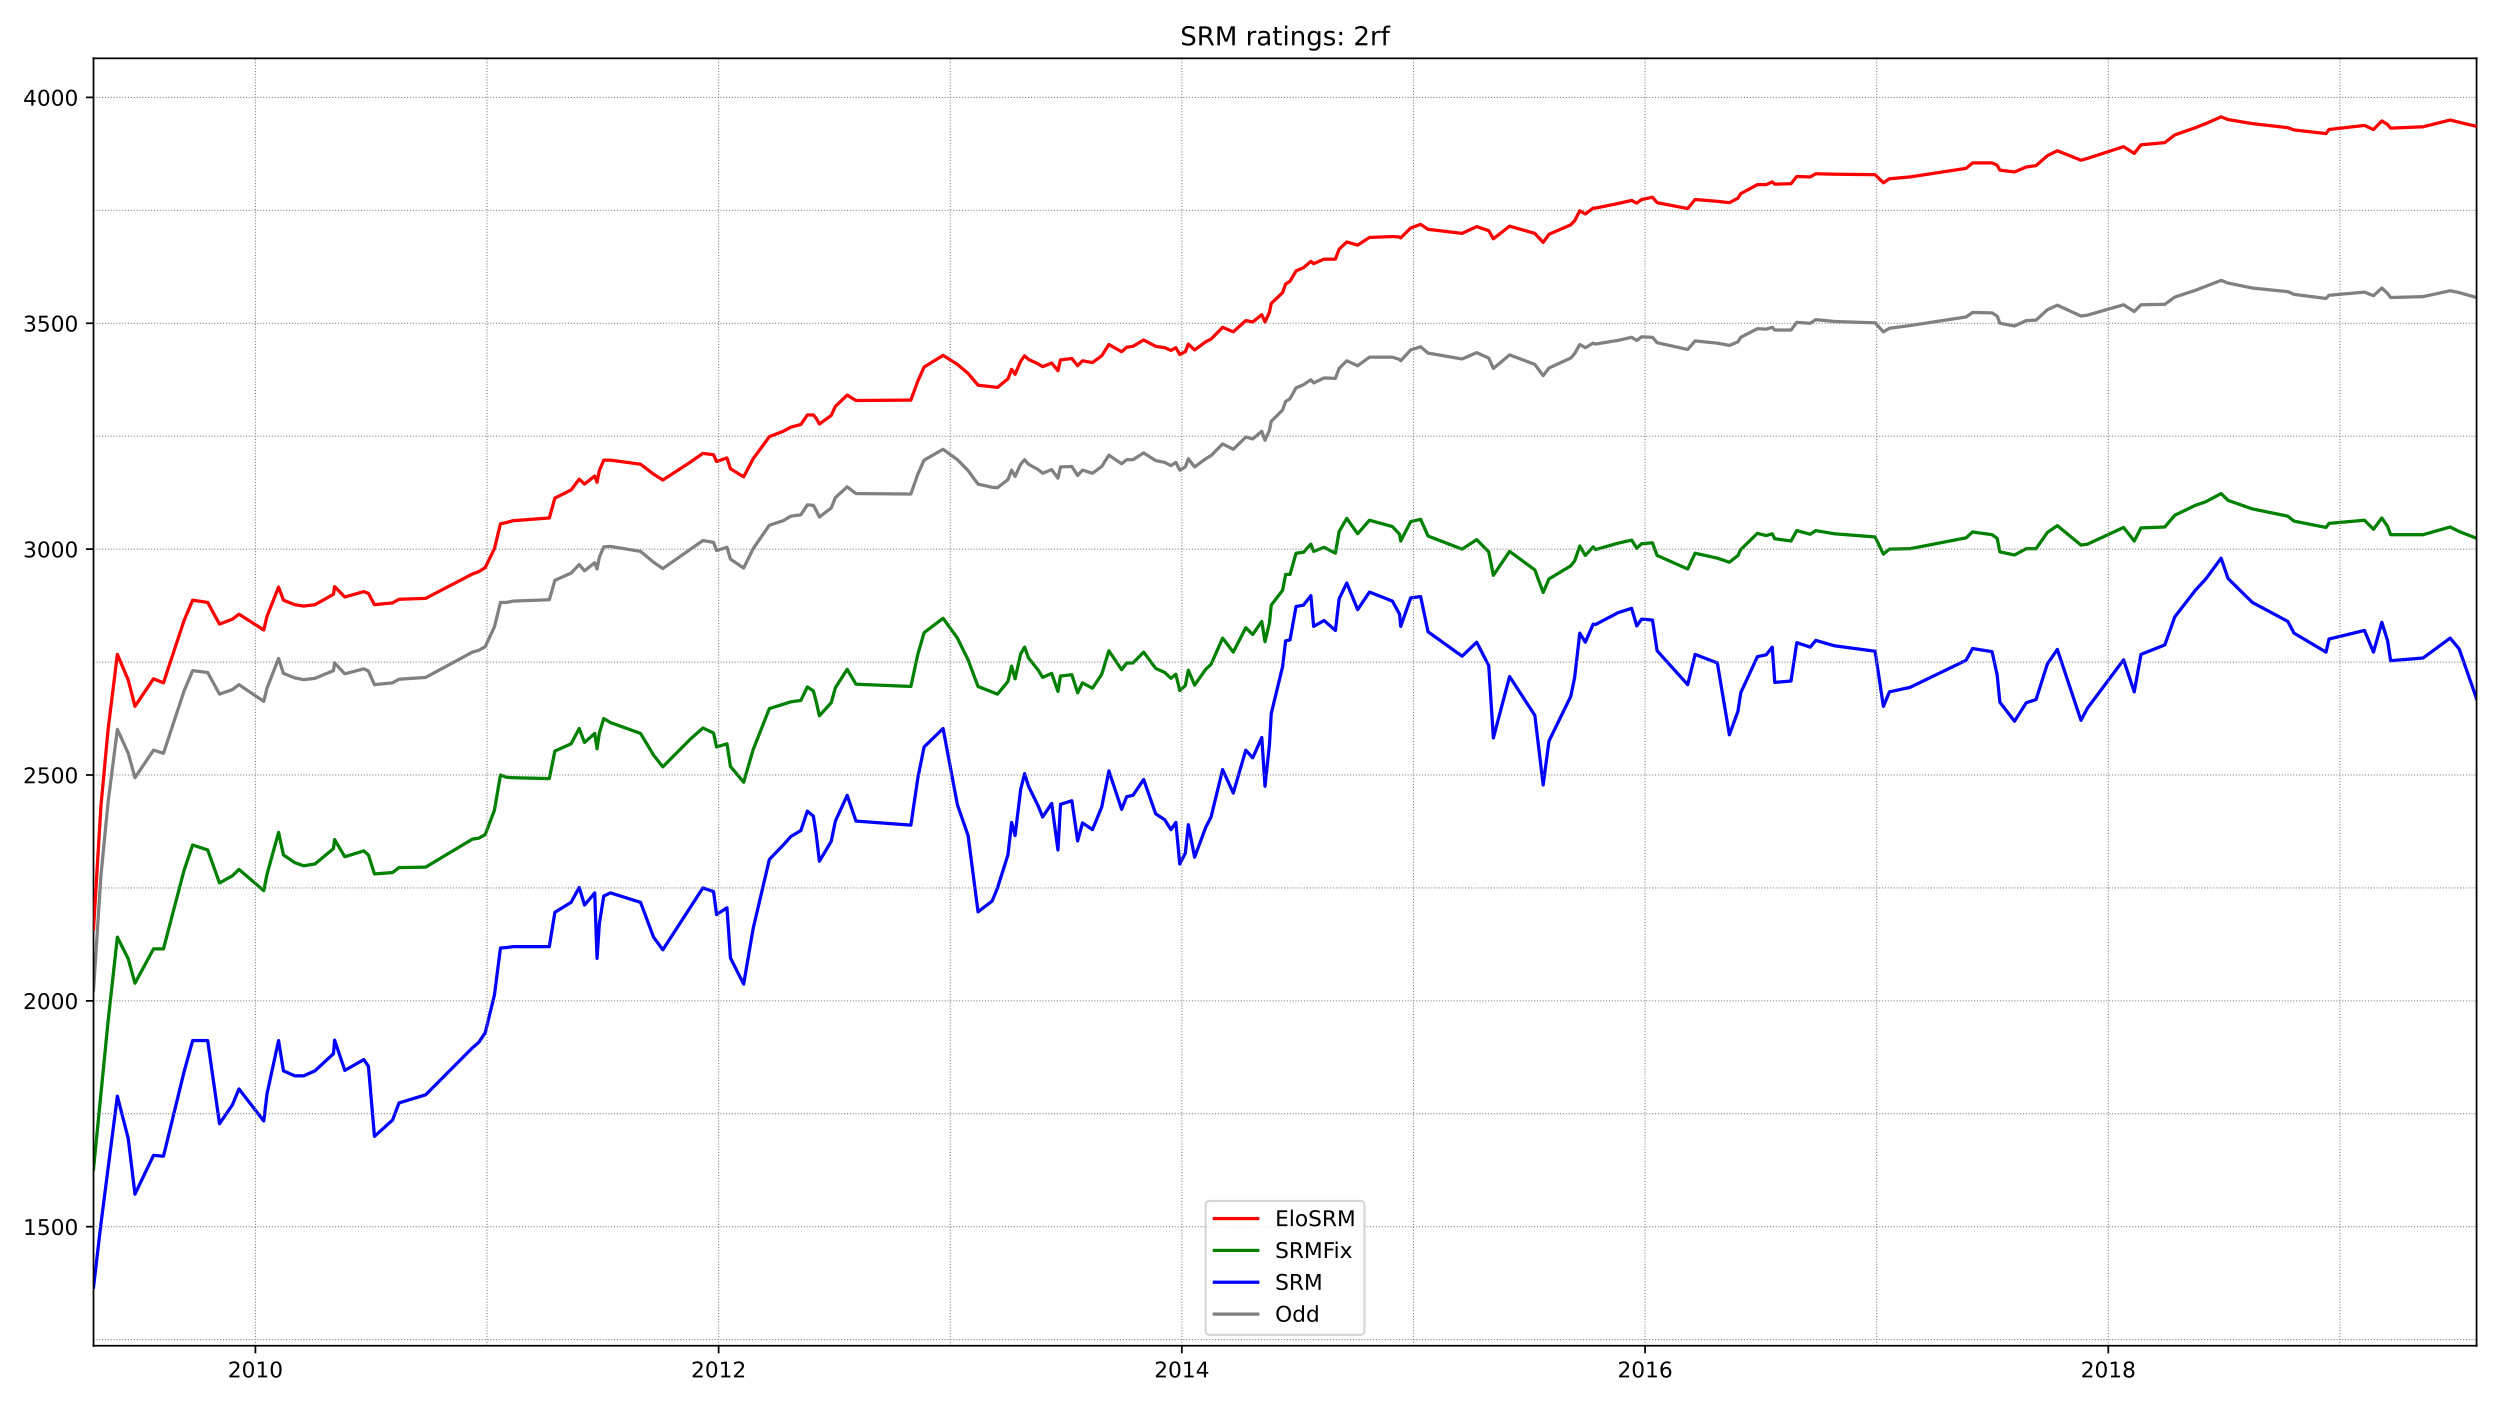 <?xml version="1.0" encoding="utf-8" standalone="no"?>
<!DOCTYPE svg PUBLIC "-//W3C//DTD SVG 1.1//EN"
  "http://www.w3.org/Graphics/SVG/1.1/DTD/svg11.dtd">
<!-- Created with matplotlib (https://matplotlib.org/) -->
<svg height="648pt" version="1.1" viewBox="0 0 1152 648" width="1152pt" xmlns="http://www.w3.org/2000/svg" xmlns:xlink="http://www.w3.org/1999/xlink">
 <defs>
  <style type="text/css">*{stroke-linecap:butt;stroke-linejoin:round;}</style>
 </defs>
 <g id="figure_1">
  <g id="patch_1">
   <path d="M 0 648 
L 1152 648 
L 1152 0 
L 0 0 
z
" style="fill:#ffffff;"/>
  </g>
  <g id="axes_1">
   <g id="patch_2">
    <path d="M 43.09 620.12 
L 1141.2 620.12 
L 1141.2 26.88 
L 43.09 26.88 
z
" style="fill:#ffffff;"/>
   </g>
   <g id="line2d_1">
    <path clip-path="url(#p61a6f3dddd)" d="M 43.09 456.194 
L 46.505 403.533 
L 49.814 369.605 
L 54.083 336.093 
L 59.099 347.125 
L 62.194 358.365 
L 70.732 345.668 
L 75.321 347.125 
L 84.82 318.4 
L 88.769 309.034 
L 95.706 309.866 
L 101.149 319.857 
L 107.126 317.776 
L 110.114 315.486 
L 121.534 323.188 
L 123.028 317.152 
L 128.365 303.414 
L 130.606 310.283 
L 135.835 312.364 
L 139.891 313.197 
L 145.121 312.572 
L 153.659 309.034 
L 154.192 305.495 
L 158.888 310.491 
L 167.64 308.201 
L 169.774 309.242 
L 172.549 315.486 
L 180.874 314.654 
L 183.862 312.989 
L 196.136 312.156 
L 217.695 300.5 
L 220.576 299.667 
L 223.565 298.002 
L 227.834 288.844 
L 230.609 277.604 
L 233.384 277.604 
L 236.479 276.979 
L 253.128 276.355 
L 255.689 267.404 
L 263.16 264.074 
L 266.896 260.119 
L 269.35 263.033 
L 274.046 259.287 
L 275.114 262.201 
L 276.181 256.789 
L 278.209 252.001 
L 281.304 251.793 
L 295.178 254.083 
L 301.155 259.078 
L 305.424 261.993 
L 323.888 249.087 
L 328.797 249.92 
L 330.185 253.667 
L 334.987 252.21 
L 336.588 257.621 
L 342.672 261.784 
L 347.047 252.834 
L 354.518 242.01 
L 360.922 239.929 
L 364.444 237.847 
L 369.033 237.223 
L 372.021 232.644 
L 374.796 232.852 
L 376.077 235.142 
L 377.571 238.264 
L 383.014 234.101 
L 384.935 229.313 
L 390.378 224.318 
L 394.434 227.44 
L 419.728 227.648 
L 422.93 218.49 
L 425.812 212.037 
L 434.563 207.042 
L 441.18 211.829 
L 446.09 216.825 
L 450.679 223.069 
L 457.189 224.526 
L 459.644 224.734 
L 464.447 220.988 
L 466.154 216.616 
L 467.755 219.531 
L 470.317 213.911 
L 472.131 211.829 
L 473.945 213.911 
L 478.428 216.408 
L 480.456 218.074 
L 484.618 216.408 
L 487.5 220.363 
L 488.674 215.159 
L 493.903 214.951 
L 496.571 219.114 
L 498.813 216.616 
L 503.402 218.074 
L 507.671 214.951 
L 510.979 209.748 
L 516.849 213.702 
L 519.197 211.829 
L 522.079 211.829 
L 526.988 208.707 
L 532.538 212.245 
L 536.701 213.078 
L 539.582 214.535 
L 541.823 213.078 
L 543.638 216.616 
L 546.199 215.159 
L 547.587 211.413 
L 550.468 215.159 
L 555.591 211.413 
L 558.046 209.956 
L 563.382 204.544 
L 568.292 207.042 
L 574.055 201.422 
L 577.257 202.254 
L 581.419 198.716 
L 582.913 202.879 
L 584.941 198.3 
L 585.795 194.137 
L 591.024 188.933 
L 592.412 184.978 
L 594.44 183.729 
L 597.215 178.734 
L 600.63 177.277 
L 604.045 174.987 
L 605.326 176.444 
L 610.128 174.154 
L 615.358 174.363 
L 617.066 169.783 
L 620.588 166.245 
L 625.604 168.534 
L 631.047 164.58 
L 641.613 164.58 
L 644.921 165.62 
L 645.455 166.245 
L 650.044 161.249 
L 654.633 159.792 
L 658.049 162.706 
L 673.737 165.412 
L 680.461 162.498 
L 686.011 164.996 
L 688.146 169.783 
L 695.616 163.539 
L 707.25 167.91 
L 711.092 173.114 
L 713.76 169.575 
L 723.792 164.996 
L 725.607 162.915 
L 727.955 158.752 
L 730.516 160.209 
L 734.145 158.127 
L 735.212 158.543 
L 745.458 156.878 
L 751.861 155.421 
L 754.209 156.878 
L 756.451 155.213 
L 761.467 155.421 
L 763.601 157.919 
L 777.689 161.041 
L 781.104 157.086 
L 791.35 158.127 
L 796.9 159.168 
L 800.849 157.503 
L 802.13 155.421 
L 809.814 151.466 
L 813.87 151.675 
L 816.644 150.842 
L 817.818 152.091 
L 825.289 152.091 
L 827.957 148.552 
L 834.148 148.969 
L 836.709 147.303 
L 845.354 148.136 
L 864.031 148.761 
L 867.873 152.923 
L 870.648 151.258 
L 880.147 150.009 
L 905.975 146.055 
L 908.963 143.973 
L 917.928 144.181 
L 920.276 145.638 
L 921.557 148.969 
L 928.28 150.218 
L 933.723 147.72 
L 938.206 147.512 
L 943.436 142.724 
L 948.025 140.643 
L 958.911 145.638 
L 961.899 145.222 
L 978.549 140.435 
L 983.458 143.557 
L 986.553 140.435 
L 997.546 140.226 
L 1002.135 136.896 
L 1011.634 133.774 
L 1023.481 129.195 
L 1026.682 130.444 
L 1037.889 132.733 
L 1054.218 134.398 
L 1057.099 135.647 
L 1071.828 137.521 
L 1073.215 136.064 
L 1089.544 134.607 
L 1093.707 136.272 
L 1097.549 132.733 
L 1100.217 135.231 
L 1101.604 137.104 
L 1116.546 136.688 
L 1129.033 133.982 
L 1133.196 134.815 
L 1141.2 137.104 
L 1141.2 137.104 
" style="fill:none;stroke:#808080;stroke-linecap:square;stroke-width:1.5;"/>
   </g>
   <g id="line2d_2">
    <path clip-path="url(#p61a6f3dddd)" d="M 43.09 593.155 
L 46.505 564.014 
L 54.083 505.108 
L 59.099 524.674 
L 62.194 550.276 
L 70.732 532.376 
L 75.321 532.792 
L 84.82 493.868 
L 88.769 479.506 
L 95.706 479.506 
L 101.149 517.805 
L 107.126 509.063 
L 110.114 501.778 
L 121.534 516.556 
L 123.028 504.068 
L 128.365 479.506 
L 130.606 493.452 
L 135.835 495.742 
L 139.891 495.742 
L 145.121 493.452 
L 153.659 485.543 
L 154.192 479.298 
L 158.888 493.244 
L 167.64 488.248 
L 169.774 491.371 
L 172.549 523.633 
L 180.874 516.14 
L 183.862 508.231 
L 196.136 504.484 
L 217.695 482.837 
L 220.576 480.339 
L 223.565 475.968 
L 227.834 458.483 
L 230.609 436.836 
L 233.384 436.628 
L 236.479 436.212 
L 253.128 436.212 
L 255.689 420.392 
L 263.16 415.813 
L 266.896 408.944 
L 269.35 417.062 
L 274.046 411.442 
L 275.114 441.623 
L 276.181 425.596 
L 278.209 412.899 
L 281.304 411.442 
L 295.178 415.813 
L 301.155 431.841 
L 305.424 437.669 
L 323.888 409.153 
L 328.797 410.818 
L 330.185 421.433 
L 334.987 418.311 
L 336.588 441.415 
L 342.672 453.488 
L 347.047 427.886 
L 354.518 396.039 
L 360.922 389.379 
L 364.444 385.424 
L 369.033 382.718 
L 372.021 373.768 
L 374.796 376.057 
L 376.077 384.175 
L 377.571 396.872 
L 383.014 387.713 
L 384.935 378.347 
L 390.378 366.482 
L 394.434 378.347 
L 419.728 380.22 
L 422.93 358.573 
L 425.812 344.211 
L 434.563 335.677 
L 441.18 370.853 
L 446.09 385.007 
L 450.679 420.184 
L 457.189 415.189 
L 459.644 409.153 
L 464.447 393.958 
L 466.154 378.971 
L 467.755 385.007 
L 470.317 363.776 
L 472.131 356.491 
L 473.945 362.319 
L 478.428 371.478 
L 480.456 376.473 
L 484.618 370.229 
L 487.5 391.668 
L 488.674 370.645 
L 493.903 368.98 
L 496.571 387.505 
L 498.813 379.179 
L 503.402 382.302 
L 507.671 371.894 
L 510.979 355.242 
L 516.849 372.935 
L 519.197 367.107 
L 522.079 366.482 
L 526.988 359.197 
L 532.538 375.016 
L 536.701 377.722 
L 539.582 382.302 
L 541.823 378.971 
L 543.638 398.121 
L 546.199 393.125 
L 547.587 380.012 
L 550.468 394.999 
L 555.591 381.261 
L 558.046 376.473 
L 563.382 354.618 
L 568.292 365.442 
L 574.055 345.668 
L 577.257 349.206 
L 581.419 339.84 
L 582.913 362.319 
L 584.941 343.378 
L 585.795 328.808 
L 591.024 307.16 
L 592.412 295.296 
L 594.44 294.88 
L 597.215 279.477 
L 600.63 278.852 
L 604.045 274.481 
L 605.326 288.635 
L 610.128 285.929 
L 615.358 290.509 
L 617.066 275.938 
L 620.588 268.653 
L 625.604 280.934 
L 631.047 272.816 
L 641.613 276.979 
L 644.921 283.015 
L 645.455 288.635 
L 650.044 275.522 
L 654.633 274.898 
L 658.049 291.133 
L 673.737 302.373 
L 680.461 295.921 
L 686.011 306.744 
L 688.146 340.048 
L 695.616 311.74 
L 707.25 329.64 
L 711.092 361.695 
L 713.76 341.505 
L 723.792 320.898 
L 725.607 312.156 
L 727.955 291.758 
L 730.516 295.921 
L 734.145 287.595 
L 735.212 287.803 
L 745.458 282.391 
L 751.861 280.309 
L 754.209 288.427 
L 756.451 285.305 
L 761.467 285.721 
L 763.601 299.875 
L 777.689 315.486 
L 781.104 301.54 
L 791.35 305.495 
L 796.9 338.591 
L 800.849 327.767 
L 802.13 319.233 
L 809.814 302.581 
L 813.87 301.749 
L 816.644 298.21 
L 817.818 314.446 
L 825.289 313.821 
L 827.957 296.129 
L 834.148 298.21 
L 836.709 295.088 
L 845.354 297.586 
L 864.031 300.083 
L 867.873 325.477 
L 870.648 318.817 
L 880.147 316.735 
L 905.975 304.246 
L 908.963 298.835 
L 917.928 300.292 
L 920.276 310.907 
L 921.557 323.604 
L 928.28 332.346 
L 933.723 323.812 
L 938.206 322.355 
L 943.436 305.912 
L 948.025 299.251 
L 958.911 331.93 
L 961.899 326.31 
L 978.549 304.038 
L 983.458 318.817 
L 986.553 301.54 
L 997.546 297.169 
L 1002.135 284.264 
L 1011.634 271.984 
L 1016.437 266.78 
L 1023.481 257.205 
L 1026.682 266.572 
L 1037.889 277.604 
L 1054.218 286.346 
L 1057.099 291.758 
L 1071.828 300.5 
L 1073.215 294.463 
L 1089.544 290.509 
L 1093.707 300.5 
L 1097.549 286.762 
L 1100.217 295.296 
L 1101.604 304.455 
L 1116.546 303.206 
L 1129.033 294.047 
L 1133.196 299.043 
L 1141.2 321.939 
L 1141.2 321.939 
" style="fill:none;stroke:#0000ff;stroke-linecap:square;stroke-width:1.5;"/>
   </g>
   <g id="matplotlib.axis_1">
    <g id="xtick_1">
     <g id="line2d_3">
      <defs>
       <path d="M 0 0 
L 0 3.5 
" id="m9b4e47c77c" style="stroke:#000000;stroke-width:0.8;"/>
      </defs>
      <g>
       <use style="stroke:#000000;stroke-width:0.8;" x="117.692" xlink:href="#m9b4e47c77c" y="620.12"/>
      </g>
     </g>
     <g id="text_1">
      <!-- 2010 -->
      <g transform="translate(104.967 634.718)scale(0.1 -0.1)">
       <defs>
        <path d="M 19.188 8.297 
L 53.609 8.297 
L 53.609 0 
L 7.328 0 
L 7.328 8.297 
Q 12.938 14.109 22.625 23.891 
Q 32.328 33.688 34.812 36.531 
Q 39.547 41.844 41.422 45.531 
Q 43.312 49.219 43.312 52.781 
Q 43.312 58.594 39.234 62.25 
Q 35.156 65.922 28.609 65.922 
Q 23.969 65.922 18.812 64.312 
Q 13.672 62.703 7.812 59.422 
L 7.812 69.391 
Q 13.766 71.781 18.938 73 
Q 24.125 74.219 28.422 74.219 
Q 39.75 74.219 46.484 68.547 
Q 53.219 62.891 53.219 53.422 
Q 53.219 48.922 51.531 44.891 
Q 49.859 40.875 45.406 35.406 
Q 44.188 33.984 37.641 27.219 
Q 31.109 20.453 19.188 8.297 
z
" id="DejaVuSans-50"/>
        <path d="M 31.781 66.406 
Q 24.172 66.406 20.328 58.906 
Q 16.5 51.422 16.5 36.375 
Q 16.5 21.391 20.328 13.891 
Q 24.172 6.391 31.781 6.391 
Q 39.453 6.391 43.281 13.891 
Q 47.125 21.391 47.125 36.375 
Q 47.125 51.422 43.281 58.906 
Q 39.453 66.406 31.781 66.406 
z
M 31.781 74.219 
Q 44.047 74.219 50.516 64.516 
Q 56.984 54.828 56.984 36.375 
Q 56.984 17.969 50.516 8.266 
Q 44.047 -1.422 31.781 -1.422 
Q 19.531 -1.422 13.062 8.266 
Q 6.594 17.969 6.594 36.375 
Q 6.594 54.828 13.062 64.516 
Q 19.531 74.219 31.781 74.219 
z
" id="DejaVuSans-48"/>
        <path d="M 12.406 8.297 
L 28.516 8.297 
L 28.516 63.922 
L 10.984 60.406 
L 10.984 69.391 
L 28.422 72.906 
L 38.281 72.906 
L 38.281 8.297 
L 54.391 8.297 
L 54.391 0 
L 12.406 0 
z
" id="DejaVuSans-49"/>
       </defs>
       <use xlink:href="#DejaVuSans-50"/>
       <use x="63.623" xlink:href="#DejaVuSans-48"/>
       <use x="127.246" xlink:href="#DejaVuSans-49"/>
       <use x="190.869" xlink:href="#DejaVuSans-48"/>
      </g>
     </g>
    </g>
    <g id="xtick_2">
     <g id="line2d_4">
      <g>
       <use style="stroke:#000000;stroke-width:0.8;" x="331.145" xlink:href="#m9b4e47c77c" y="620.12"/>
      </g>
     </g>
     <g id="text_2">
      <!-- 2012 -->
      <g transform="translate(318.42 634.718)scale(0.1 -0.1)">
       <use xlink:href="#DejaVuSans-50"/>
       <use x="63.623" xlink:href="#DejaVuSans-48"/>
       <use x="127.246" xlink:href="#DejaVuSans-49"/>
       <use x="190.869" xlink:href="#DejaVuSans-50"/>
      </g>
     </g>
    </g>
    <g id="xtick_3">
     <g id="line2d_5">
      <g>
       <use style="stroke:#000000;stroke-width:0.8;" x="544.598" xlink:href="#m9b4e47c77c" y="620.12"/>
      </g>
     </g>
     <g id="text_3">
      <!-- 2014 -->
      <g transform="translate(531.873 634.718)scale(0.1 -0.1)">
       <defs>
        <path d="M 37.797 64.312 
L 12.891 25.391 
L 37.797 25.391 
z
M 35.203 72.906 
L 47.609 72.906 
L 47.609 25.391 
L 58.016 25.391 
L 58.016 17.188 
L 47.609 17.188 
L 47.609 0 
L 37.797 0 
L 37.797 17.188 
L 4.891 17.188 
L 4.891 26.703 
z
" id="DejaVuSans-52"/>
       </defs>
       <use xlink:href="#DejaVuSans-50"/>
       <use x="63.623" xlink:href="#DejaVuSans-48"/>
       <use x="127.246" xlink:href="#DejaVuSans-49"/>
       <use x="190.869" xlink:href="#DejaVuSans-52"/>
      </g>
     </g>
    </g>
    <g id="xtick_4">
     <g id="line2d_6">
      <g>
       <use style="stroke:#000000;stroke-width:0.8;" x="758.052" xlink:href="#m9b4e47c77c" y="620.12"/>
      </g>
     </g>
     <g id="text_4">
      <!-- 2016 -->
      <g transform="translate(745.327 634.718)scale(0.1 -0.1)">
       <defs>
        <path d="M 33.016 40.375 
Q 26.375 40.375 22.484 35.828 
Q 18.609 31.297 18.609 23.391 
Q 18.609 15.531 22.484 10.953 
Q 26.375 6.391 33.016 6.391 
Q 39.656 6.391 43.531 10.953 
Q 47.406 15.531 47.406 23.391 
Q 47.406 31.297 43.531 35.828 
Q 39.656 40.375 33.016 40.375 
z
M 52.594 71.297 
L 52.594 62.312 
Q 48.875 64.062 45.094 64.984 
Q 41.312 65.922 37.594 65.922 
Q 27.828 65.922 22.672 59.328 
Q 17.531 52.734 16.797 39.406 
Q 19.672 43.656 24.016 45.922 
Q 28.375 48.188 33.594 48.188 
Q 44.578 48.188 50.953 41.516 
Q 57.328 34.859 57.328 23.391 
Q 57.328 12.156 50.688 5.359 
Q 44.047 -1.422 33.016 -1.422 
Q 20.359 -1.422 13.672 8.266 
Q 6.984 17.969 6.984 36.375 
Q 6.984 53.656 15.188 63.938 
Q 23.391 74.219 37.203 74.219 
Q 40.922 74.219 44.703 73.484 
Q 48.484 72.75 52.594 71.297 
z
" id="DejaVuSans-54"/>
       </defs>
       <use xlink:href="#DejaVuSans-50"/>
       <use x="63.623" xlink:href="#DejaVuSans-48"/>
       <use x="127.246" xlink:href="#DejaVuSans-49"/>
       <use x="190.869" xlink:href="#DejaVuSans-54"/>
      </g>
     </g>
    </g>
    <g id="xtick_5">
     <g id="line2d_7">
      <g>
       <use style="stroke:#000000;stroke-width:0.8;" x="971.505" xlink:href="#m9b4e47c77c" y="620.12"/>
      </g>
     </g>
     <g id="text_5">
      <!-- 2018 -->
      <g transform="translate(958.78 634.718)scale(0.1 -0.1)">
       <defs>
        <path d="M 31.781 34.625 
Q 24.75 34.625 20.719 30.859 
Q 16.703 27.094 16.703 20.516 
Q 16.703 13.922 20.719 10.156 
Q 24.75 6.391 31.781 6.391 
Q 38.812 6.391 42.859 10.172 
Q 46.922 13.969 46.922 20.516 
Q 46.922 27.094 42.891 30.859 
Q 38.875 34.625 31.781 34.625 
z
M 21.922 38.812 
Q 15.578 40.375 12.031 44.719 
Q 8.5 49.078 8.5 55.328 
Q 8.5 64.062 14.719 69.141 
Q 20.953 74.219 31.781 74.219 
Q 42.672 74.219 48.875 69.141 
Q 55.078 64.062 55.078 55.328 
Q 55.078 49.078 51.531 44.719 
Q 48 40.375 41.703 38.812 
Q 48.828 37.156 52.797 32.312 
Q 56.781 27.484 56.781 20.516 
Q 56.781 9.906 50.312 4.234 
Q 43.844 -1.422 31.781 -1.422 
Q 19.734 -1.422 13.25 4.234 
Q 6.781 9.906 6.781 20.516 
Q 6.781 27.484 10.781 32.312 
Q 14.797 37.156 21.922 38.812 
z
M 18.312 54.391 
Q 18.312 48.734 21.844 45.562 
Q 25.391 42.391 31.781 42.391 
Q 38.141 42.391 41.719 45.562 
Q 45.312 48.734 45.312 54.391 
Q 45.312 60.062 41.719 63.234 
Q 38.141 66.406 31.781 66.406 
Q 25.391 66.406 21.844 63.234 
Q 18.312 60.062 18.312 54.391 
z
" id="DejaVuSans-56"/>
       </defs>
       <use xlink:href="#DejaVuSans-50"/>
       <use x="63.623" xlink:href="#DejaVuSans-48"/>
       <use x="127.246" xlink:href="#DejaVuSans-49"/>
       <use x="190.869" xlink:href="#DejaVuSans-56"/>
      </g>
     </g>
    </g>
   </g>
   <g id="matplotlib.axis_2">
    <g id="ytick_1">
     <g id="line2d_8">
      <defs>
       <path d="M 0 0 
L -3.5 0 
" id="m2990806477" style="stroke:#000000;stroke-width:0.8;"/>
      </defs>
      <g>
       <use style="stroke:#000000;stroke-width:0.8;" x="43.09" xlink:href="#m2990806477" y="565.263"/>
      </g>
     </g>
     <g id="text_6">
      <!-- 1500 -->
      <g transform="translate(10.64 569.062)scale(0.1 -0.1)">
       <defs>
        <path d="M 10.797 72.906 
L 49.516 72.906 
L 49.516 64.594 
L 19.828 64.594 
L 19.828 46.734 
Q 21.969 47.469 24.109 47.828 
Q 26.266 48.188 28.422 48.188 
Q 40.625 48.188 47.75 41.5 
Q 54.891 34.812 54.891 23.391 
Q 54.891 11.625 47.562 5.094 
Q 40.234 -1.422 26.906 -1.422 
Q 22.312 -1.422 17.547 -0.641 
Q 12.797 0.141 7.719 1.703 
L 7.719 11.625 
Q 12.109 9.234 16.797 8.062 
Q 21.484 6.891 26.703 6.891 
Q 35.156 6.891 40.078 11.328 
Q 45.016 15.766 45.016 23.391 
Q 45.016 31 40.078 35.438 
Q 35.156 39.891 26.703 39.891 
Q 22.75 39.891 18.812 39.016 
Q 14.891 38.141 10.797 36.281 
z
" id="DejaVuSans-53"/>
       </defs>
       <use xlink:href="#DejaVuSans-49"/>
       <use x="63.623" xlink:href="#DejaVuSans-53"/>
       <use x="127.246" xlink:href="#DejaVuSans-48"/>
       <use x="190.869" xlink:href="#DejaVuSans-48"/>
      </g>
     </g>
    </g>
    <g id="ytick_2">
     <g id="line2d_9">
      <g>
       <use style="stroke:#000000;stroke-width:0.8;" x="43.09" xlink:href="#m2990806477" y="461.189"/>
      </g>
     </g>
     <g id="text_7">
      <!-- 2000 -->
      <g transform="translate(10.64 464.989)scale(0.1 -0.1)">
       <use xlink:href="#DejaVuSans-50"/>
       <use x="63.623" xlink:href="#DejaVuSans-48"/>
       <use x="127.246" xlink:href="#DejaVuSans-48"/>
       <use x="190.869" xlink:href="#DejaVuSans-48"/>
      </g>
     </g>
    </g>
    <g id="ytick_3">
     <g id="line2d_10">
      <g>
       <use style="stroke:#000000;stroke-width:0.8;" x="43.09" xlink:href="#m2990806477" y="357.116"/>
      </g>
     </g>
     <g id="text_8">
      <!-- 2500 -->
      <g transform="translate(10.64 360.915)scale(0.1 -0.1)">
       <use xlink:href="#DejaVuSans-50"/>
       <use x="63.623" xlink:href="#DejaVuSans-53"/>
       <use x="127.246" xlink:href="#DejaVuSans-48"/>
       <use x="190.869" xlink:href="#DejaVuSans-48"/>
      </g>
     </g>
    </g>
    <g id="ytick_4">
     <g id="line2d_11">
      <g>
       <use style="stroke:#000000;stroke-width:0.8;" x="43.09" xlink:href="#m2990806477" y="253.042"/>
      </g>
     </g>
     <g id="text_9">
      <!-- 3000 -->
      <g transform="translate(10.64 256.841)scale(0.1 -0.1)">
       <defs>
        <path d="M 40.578 39.312 
Q 47.656 37.797 51.625 33 
Q 55.609 28.219 55.609 21.188 
Q 55.609 10.406 48.188 4.484 
Q 40.766 -1.422 27.094 -1.422 
Q 22.516 -1.422 17.656 -0.516 
Q 12.797 0.391 7.625 2.203 
L 7.625 11.719 
Q 11.719 9.328 16.594 8.109 
Q 21.484 6.891 26.812 6.891 
Q 36.078 6.891 40.938 10.547 
Q 45.797 14.203 45.797 21.188 
Q 45.797 27.641 41.281 31.266 
Q 36.766 34.906 28.719 34.906 
L 20.219 34.906 
L 20.219 43.016 
L 29.109 43.016 
Q 36.375 43.016 40.234 45.922 
Q 44.094 48.828 44.094 54.297 
Q 44.094 59.906 40.109 62.906 
Q 36.141 65.922 28.719 65.922 
Q 24.656 65.922 20.016 65.031 
Q 15.375 64.156 9.812 62.312 
L 9.812 71.094 
Q 15.438 72.656 20.344 73.438 
Q 25.25 74.219 29.594 74.219 
Q 40.828 74.219 47.359 69.109 
Q 53.906 64.016 53.906 55.328 
Q 53.906 49.266 50.438 45.094 
Q 46.969 40.922 40.578 39.312 
z
" id="DejaVuSans-51"/>
       </defs>
       <use xlink:href="#DejaVuSans-51"/>
       <use x="63.623" xlink:href="#DejaVuSans-48"/>
       <use x="127.246" xlink:href="#DejaVuSans-48"/>
       <use x="190.869" xlink:href="#DejaVuSans-48"/>
      </g>
     </g>
    </g>
    <g id="ytick_5">
     <g id="line2d_12">
      <g>
       <use style="stroke:#000000;stroke-width:0.8;" x="43.09" xlink:href="#m2990806477" y="148.969"/>
      </g>
     </g>
     <g id="text_10">
      <!-- 3500 -->
      <g transform="translate(10.64 152.768)scale(0.1 -0.1)">
       <use xlink:href="#DejaVuSans-51"/>
       <use x="63.623" xlink:href="#DejaVuSans-53"/>
       <use x="127.246" xlink:href="#DejaVuSans-48"/>
       <use x="190.869" xlink:href="#DejaVuSans-48"/>
      </g>
     </g>
    </g>
    <g id="ytick_6">
     <g id="line2d_13">
      <g>
       <use style="stroke:#000000;stroke-width:0.8;" x="43.09" xlink:href="#m2990806477" y="44.895"/>
      </g>
     </g>
     <g id="text_11">
      <!-- 4000 -->
      <g transform="translate(10.64 48.694)scale(0.1 -0.1)">
       <use xlink:href="#DejaVuSans-52"/>
       <use x="63.623" xlink:href="#DejaVuSans-48"/>
       <use x="127.246" xlink:href="#DejaVuSans-48"/>
       <use x="190.869" xlink:href="#DejaVuSans-48"/>
      </g>
     </g>
    </g>
   </g>
   <g id="line2d_14">
    <path clip-path="url(#p61a6f3dddd)" d="M 43.09 538.62 
L 49.814 470.556 
L 54.083 431.841 
L 59.099 441.832 
L 62.194 453.072 
L 70.732 437.252 
L 75.321 437.252 
L 84.82 401.035 
L 88.769 389.379 
L 95.706 391.668 
L 101.149 406.863 
L 107.126 403.533 
L 110.114 400.618 
L 121.534 410.401 
L 123.028 402.908 
L 128.365 383.55 
L 130.606 393.958 
L 135.835 397.496 
L 139.891 398.953 
L 145.121 398.121 
L 153.659 391.044 
L 154.192 386.881 
L 158.888 394.79 
L 167.64 392.084 
L 169.774 393.958 
L 172.549 402.7 
L 180.874 402.076 
L 183.862 399.786 
L 196.136 399.578 
L 217.695 386.673 
L 220.576 386.256 
L 223.565 384.591 
L 227.834 373.351 
L 230.609 357.116 
L 233.384 358.156 
L 236.479 358.365 
L 253.128 358.781 
L 255.689 346.084 
L 263.16 342.754 
L 266.896 335.677 
L 269.35 342.129 
L 274.046 337.966 
L 275.114 345.043 
L 276.181 337.758 
L 278.209 331.097 
L 281.304 332.971 
L 295.178 337.966 
L 301.155 347.957 
L 305.424 353.369 
L 318.231 340.464 
L 323.888 335.468 
L 328.797 337.758 
L 330.185 344.211 
L 334.987 342.754 
L 336.588 353.161 
L 342.672 360.446 
L 347.047 345.46 
L 354.518 326.518 
L 364.444 323.396 
L 369.033 322.771 
L 372.021 316.527 
L 374.796 318.4 
L 376.077 323.188 
L 377.571 329.848 
L 383.014 323.812 
L 384.935 316.943 
L 390.378 308.409 
L 394.434 315.278 
L 419.728 316.319 
L 422.93 301.54 
L 425.812 291.549 
L 434.563 284.889 
L 441.18 294.047 
L 446.09 304.038 
L 450.679 316.319 
L 459.644 319.857 
L 464.447 314.029 
L 466.154 306.952 
L 467.755 312.78 
L 470.317 301.332 
L 472.131 298.21 
L 473.945 303.206 
L 478.428 308.826 
L 480.456 312.156 
L 484.618 310.283 
L 487.5 318.609 
L 488.674 311.532 
L 493.903 310.907 
L 496.571 319.233 
L 498.813 314.654 
L 503.402 317.152 
L 507.671 310.699 
L 510.979 299.875 
L 516.849 308.617 
L 519.197 305.495 
L 522.079 305.495 
L 526.988 300.5 
L 532.538 307.993 
L 536.701 309.866 
L 539.582 312.572 
L 541.823 310.699 
L 543.638 318.192 
L 546.199 315.903 
L 547.587 308.826 
L 550.468 315.694 
L 555.591 308.409 
L 558.046 306.12 
L 563.382 294.047 
L 568.292 300.5 
L 574.055 289.26 
L 577.257 292.382 
L 581.419 286.346 
L 582.913 295.712 
L 584.941 287.178 
L 585.795 278.852 
L 591.024 271.984 
L 592.412 264.698 
L 594.44 264.698 
L 597.215 254.916 
L 600.63 254.499 
L 604.045 250.753 
L 605.326 254.083 
L 610.128 252.21 
L 615.358 254.916 
L 617.066 244.924 
L 620.588 238.888 
L 625.604 245.965 
L 631.047 239.721 
L 641.613 242.635 
L 644.921 246.173 
L 645.455 249.296 
L 650.044 240.345 
L 654.633 239.305 
L 658.049 247.006 
L 673.737 253.042 
L 680.461 248.671 
L 686.011 254.291 
L 688.146 265.115 
L 695.616 254.083 
L 707.25 262.617 
L 711.092 273.024 
L 713.76 266.78 
L 723.792 260.744 
L 725.607 258.454 
L 727.955 251.585 
L 730.516 255.956 
L 734.145 252.001 
L 735.212 253.25 
L 745.458 250.336 
L 751.861 248.879 
L 754.209 252.626 
L 756.451 250.544 
L 761.467 250.128 
L 763.601 255.956 
L 777.689 262.201 
L 781.104 254.916 
L 791.35 257.205 
L 796.9 259.078 
L 800.849 255.956 
L 802.13 253.25 
L 809.814 245.757 
L 813.87 246.798 
L 816.644 245.965 
L 817.818 248.255 
L 825.289 249.296 
L 827.957 244.508 
L 834.148 246.173 
L 836.709 244.508 
L 845.354 245.965 
L 864.031 247.422 
L 867.873 255.332 
L 870.648 253.042 
L 880.147 252.834 
L 905.975 247.839 
L 908.963 245.133 
L 917.928 246.382 
L 920.276 248.047 
L 921.557 254.291 
L 928.28 255.748 
L 933.723 252.834 
L 938.206 252.834 
L 943.436 245.341 
L 948.025 242.219 
L 958.911 251.169 
L 961.899 250.753 
L 978.549 243.051 
L 983.458 249.296 
L 986.553 243.259 
L 997.546 242.843 
L 1002.135 237.431 
L 1011.634 232.852 
L 1016.437 231.187 
L 1023.481 227.44 
L 1026.682 230.562 
L 1037.889 234.517 
L 1054.218 237.847 
L 1057.099 240.137 
L 1071.828 243.051 
L 1073.215 241.178 
L 1089.544 239.721 
L 1093.707 243.884 
L 1097.549 238.68 
L 1100.217 242.635 
L 1101.604 246.382 
L 1116.546 246.382 
L 1129.033 242.843 
L 1133.196 244.924 
L 1141.2 248.047 
L 1141.2 248.047 
" style="fill:none;stroke:#008000;stroke-linecap:square;stroke-width:1.5;"/>
   </g>
   <g id="line2d_15">
    <path clip-path="url(#p61a6f3dddd)" d="M 43.09 617.3 
L 1141.2 617.3 
" style="fill:none;stroke:#808080;stroke-dasharray:0.5,0.825;stroke-dashoffset:0;stroke-width:0.5;"/>
   </g>
   <g id="line2d_16">
    <path clip-path="url(#p61a6f3dddd)" d="M 43.09 565.263 
L 1141.2 565.263 
" style="fill:none;stroke:#808080;stroke-dasharray:0.5,0.825;stroke-dashoffset:0;stroke-width:0.5;"/>
   </g>
   <g id="line2d_17">
    <path clip-path="url(#p61a6f3dddd)" d="M 43.09 513.226 
L 1141.2 513.226 
" style="fill:none;stroke:#808080;stroke-dasharray:0.5,0.825;stroke-dashoffset:0;stroke-width:0.5;"/>
   </g>
   <g id="line2d_18">
    <path clip-path="url(#p61a6f3dddd)" d="M 43.09 461.189 
L 1141.2 461.189 
" style="fill:none;stroke:#808080;stroke-dasharray:0.5,0.825;stroke-dashoffset:0;stroke-width:0.5;"/>
   </g>
   <g id="line2d_19">
    <path clip-path="url(#p61a6f3dddd)" d="M 43.09 409.153 
L 1141.2 409.153 
" style="fill:none;stroke:#808080;stroke-dasharray:0.5,0.825;stroke-dashoffset:0;stroke-width:0.5;"/>
   </g>
   <g id="line2d_20">
    <path clip-path="url(#p61a6f3dddd)" d="M 43.09 357.116 
L 1141.2 357.116 
" style="fill:none;stroke:#808080;stroke-dasharray:0.5,0.825;stroke-dashoffset:0;stroke-width:0.5;"/>
   </g>
   <g id="line2d_21">
    <path clip-path="url(#p61a6f3dddd)" d="M 43.09 305.079 
L 1141.2 305.079 
" style="fill:none;stroke:#808080;stroke-dasharray:0.5,0.825;stroke-dashoffset:0;stroke-width:0.5;"/>
   </g>
   <g id="line2d_22">
    <path clip-path="url(#p61a6f3dddd)" d="M 43.09 253.042 
L 1141.2 253.042 
" style="fill:none;stroke:#808080;stroke-dasharray:0.5,0.825;stroke-dashoffset:0;stroke-width:0.5;"/>
   </g>
   <g id="line2d_23">
    <path clip-path="url(#p61a6f3dddd)" d="M 43.09 201.005 
L 1141.2 201.005 
" style="fill:none;stroke:#808080;stroke-dasharray:0.5,0.825;stroke-dashoffset:0;stroke-width:0.5;"/>
   </g>
   <g id="line2d_24">
    <path clip-path="url(#p61a6f3dddd)" d="M 43.09 148.969 
L 1141.2 148.969 
" style="fill:none;stroke:#808080;stroke-dasharray:0.5,0.825;stroke-dashoffset:0;stroke-width:0.5;"/>
   </g>
   <g id="line2d_25">
    <path clip-path="url(#p61a6f3dddd)" d="M 43.09 96.932 
L 1141.2 96.932 
" style="fill:none;stroke:#808080;stroke-dasharray:0.5,0.825;stroke-dashoffset:0;stroke-width:0.5;"/>
   </g>
   <g id="line2d_26">
    <path clip-path="url(#p61a6f3dddd)" d="M 43.09 44.895 
L 1141.2 44.895 
" style="fill:none;stroke:#808080;stroke-dasharray:0.5,0.825;stroke-dashoffset:0;stroke-width:0.5;"/>
   </g>
   <g id="line2d_27">
    <path clip-path="url(#p61a6f3dddd)" d="M 117.692 620.12 
L 117.692 26.88 
" style="fill:none;stroke:#808080;stroke-dasharray:0.5,0.825;stroke-dashoffset:0;stroke-width:0.5;"/>
   </g>
   <g id="line2d_28">
    <path clip-path="url(#p61a6f3dddd)" d="M 224.418 620.12 
L 224.418 26.88 
" style="fill:none;stroke:#808080;stroke-dasharray:0.5,0.825;stroke-dashoffset:0;stroke-width:0.5;"/>
   </g>
   <g id="line2d_29">
    <path clip-path="url(#p61a6f3dddd)" d="M 331.145 620.12 
L 331.145 26.88 
" style="fill:none;stroke:#808080;stroke-dasharray:0.5,0.825;stroke-dashoffset:0;stroke-width:0.5;"/>
   </g>
   <g id="line2d_30">
    <path clip-path="url(#p61a6f3dddd)" d="M 437.872 620.12 
L 437.872 26.88 
" style="fill:none;stroke:#808080;stroke-dasharray:0.5,0.825;stroke-dashoffset:0;stroke-width:0.5;"/>
   </g>
   <g id="line2d_31">
    <path clip-path="url(#p61a6f3dddd)" d="M 544.598 620.12 
L 544.598 26.88 
" style="fill:none;stroke:#808080;stroke-dasharray:0.5,0.825;stroke-dashoffset:0;stroke-width:0.5;"/>
   </g>
   <g id="line2d_32">
    <path clip-path="url(#p61a6f3dddd)" d="M 651.325 620.12 
L 651.325 26.88 
" style="fill:none;stroke:#808080;stroke-dasharray:0.5,0.825;stroke-dashoffset:0;stroke-width:0.5;"/>
   </g>
   <g id="line2d_33">
    <path clip-path="url(#p61a6f3dddd)" d="M 758.052 620.12 
L 758.052 26.88 
" style="fill:none;stroke:#808080;stroke-dasharray:0.5,0.825;stroke-dashoffset:0;stroke-width:0.5;"/>
   </g>
   <g id="line2d_34">
    <path clip-path="url(#p61a6f3dddd)" d="M 864.778 620.12 
L 864.778 26.88 
" style="fill:none;stroke:#808080;stroke-dasharray:0.5,0.825;stroke-dashoffset:0;stroke-width:0.5;"/>
   </g>
   <g id="line2d_35">
    <path clip-path="url(#p61a6f3dddd)" d="M 971.505 620.12 
L 971.505 26.88 
" style="fill:none;stroke:#808080;stroke-dasharray:0.5,0.825;stroke-dashoffset:0;stroke-width:0.5;"/>
   </g>
   <g id="line2d_36">
    <path clip-path="url(#p61a6f3dddd)" d="M 1078.231 620.12 
L 1078.231 26.88 
" style="fill:none;stroke:#808080;stroke-dasharray:0.5,0.825;stroke-dashoffset:0;stroke-width:0.5;"/>
   </g>
   <g id="patch_3">
    <path d="M 43.09 620.12 
L 43.09 26.88 
" style="fill:none;stroke:#000000;stroke-linecap:square;stroke-linejoin:miter;stroke-width:0.8;"/>
   </g>
   <g id="patch_4">
    <path d="M 1141.2 620.12 
L 1141.2 26.88 
" style="fill:none;stroke:#000000;stroke-linecap:square;stroke-linejoin:miter;stroke-width:0.8;"/>
   </g>
   <g id="patch_5">
    <path d="M 43.09 620.12 
L 1141.2 620.12 
" style="fill:none;stroke:#000000;stroke-linecap:square;stroke-linejoin:miter;stroke-width:0.8;"/>
   </g>
   <g id="patch_6">
    <path d="M 43.09 26.88 
L 1141.2 26.88 
" style="fill:none;stroke:#000000;stroke-linecap:square;stroke-linejoin:miter;stroke-width:0.8;"/>
   </g>
   <g id="line2d_37">
    <path clip-path="url(#p61a6f3dddd)" d="M 43.09 428.094 
L 46.505 371.478 
L 49.814 336.093 
L 54.083 301.54 
L 59.099 313.405 
L 62.194 325.477 
L 70.732 312.78 
L 75.321 314.654 
L 84.82 285.929 
L 88.769 276.563 
L 95.706 277.604 
L 101.149 287.595 
L 107.126 285.305 
L 110.114 283.015 
L 121.534 290.301 
L 123.028 284.056 
L 128.365 270.527 
L 130.606 276.563 
L 135.835 278.644 
L 139.891 279.269 
L 145.121 278.644 
L 153.659 273.857 
L 154.192 270.318 
L 158.888 275.106 
L 167.64 272.608 
L 169.774 273.441 
L 172.549 278.644 
L 180.874 277.812 
L 183.862 276.147 
L 196.136 275.73 
L 217.695 264.49 
L 220.576 263.45 
L 223.565 261.576 
L 227.834 252.834 
L 230.609 241.386 
L 233.384 240.762 
L 236.479 239.929 
L 253.128 238.68 
L 255.689 229.522 
L 263.16 225.775 
L 266.896 220.779 
L 269.35 223.069 
L 274.046 219.322 
L 275.114 222.236 
L 276.181 216.825 
L 278.209 212.037 
L 281.304 212.037 
L 295.178 213.911 
L 301.155 218.49 
L 305.424 221.196 
L 318.231 212.87 
L 323.888 208.915 
L 328.797 209.539 
L 330.185 212.662 
L 334.987 210.997 
L 336.588 215.992 
L 342.672 219.739 
L 347.047 211.413 
L 354.518 201.214 
L 360.922 198.716 
L 364.444 196.843 
L 369.033 195.594 
L 372.021 191.223 
L 374.796 191.223 
L 376.077 192.68 
L 377.571 195.385 
L 383.014 191.431 
L 384.935 187.268 
L 390.378 182.064 
L 394.434 184.562 
L 419.728 184.354 
L 422.93 175.611 
L 425.812 169.159 
L 434.563 163.747 
L 441.18 167.91 
L 446.09 172.073 
L 450.679 177.485 
L 459.644 178.526 
L 464.447 174.571 
L 466.154 170.2 
L 467.755 172.489 
L 470.317 166.453 
L 472.131 163.955 
L 473.945 165.62 
L 478.428 167.702 
L 480.456 168.951 
L 484.618 167.286 
L 487.5 170.824 
L 488.674 165.829 
L 493.903 165.204 
L 496.571 168.534 
L 498.813 166.245 
L 503.402 167.077 
L 507.671 163.955 
L 510.979 158.752 
L 516.849 162.082 
L 519.197 160 
L 522.079 159.584 
L 526.988 156.67 
L 532.538 159.584 
L 536.701 160.209 
L 539.582 161.457 
L 541.823 160.209 
L 543.638 163.331 
L 546.199 162.082 
L 547.587 158.543 
L 550.468 161.249 
L 555.591 157.503 
L 558.046 156.254 
L 563.382 150.842 
L 568.292 152.923 
L 574.055 147.72 
L 577.257 148.344 
L 581.419 145.014 
L 582.913 148.344 
L 584.941 143.973 
L 585.795 139.81 
L 591.024 134.815 
L 592.412 130.86 
L 594.44 129.611 
L 597.215 124.824 
L 600.63 123.367 
L 604.045 120.453 
L 605.326 121.493 
L 610.128 119.412 
L 615.358 119.412 
L 617.066 114.833 
L 620.588 111.502 
L 625.604 112.959 
L 631.047 109.421 
L 641.613 109.004 
L 644.921 109.213 
L 645.455 109.629 
L 650.044 105.05 
L 654.633 103.384 
L 658.049 105.674 
L 673.737 107.547 
L 680.461 104.425 
L 686.011 106.299 
L 688.146 110.045 
L 695.616 104.217 
L 707.25 107.547 
L 711.092 111.71 
L 713.76 107.964 
L 723.792 103.593 
L 725.607 101.719 
L 727.955 97.14 
L 730.516 98.597 
L 734.145 95.891 
L 735.212 95.891 
L 745.458 93.81 
L 751.861 92.353 
L 754.209 93.602 
L 756.451 91.936 
L 761.467 90.896 
L 763.601 93.393 
L 777.689 96.099 
L 781.104 91.936 
L 791.35 92.769 
L 796.9 93.393 
L 800.849 91.312 
L 802.13 89.23 
L 809.814 85.068 
L 813.87 85.068 
L 816.644 83.819 
L 817.818 84.859 
L 825.289 84.651 
L 827.957 81.321 
L 834.148 81.529 
L 836.709 80.072 
L 845.354 80.28 
L 864.031 80.488 
L 867.873 84.235 
L 870.648 82.362 
L 880.147 81.529 
L 905.975 77.574 
L 908.963 75.076 
L 917.928 75.076 
L 920.276 76.117 
L 921.557 78.407 
L 928.28 79.239 
L 933.723 76.95 
L 938.206 76.325 
L 943.436 71.746 
L 948.025 69.456 
L 958.911 73.828 
L 961.899 72.995 
L 978.549 67.583 
L 983.458 70.705 
L 986.553 66.751 
L 997.546 65.71 
L 1002.135 62.171 
L 1011.634 58.841 
L 1016.437 56.968 
L 1023.481 53.845 
L 1026.682 55.094 
L 1037.889 56.968 
L 1054.218 58.841 
L 1057.099 59.882 
L 1071.828 61.547 
L 1073.215 59.674 
L 1089.544 57.8 
L 1093.707 59.674 
L 1097.549 55.719 
L 1100.217 57.384 
L 1101.604 59.049 
L 1116.546 58.425 
L 1129.033 55.302 
L 1133.196 56.343 
L 1141.2 58.217 
L 1141.2 58.217 
" style="fill:none;stroke:#ff0000;stroke-linecap:square;stroke-width:1.5;"/>
   </g>
   <g id="text_12">
    <!-- SRM ratings: 2rf -->
    <g transform="translate(543.859 20.88)scale(0.12 -0.12)">
     <defs>
      <path d="M 53.516 70.516 
L 53.516 60.891 
Q 47.906 63.578 42.922 64.891 
Q 37.938 66.219 33.297 66.219 
Q 25.25 66.219 20.875 63.094 
Q 16.5 59.969 16.5 54.203 
Q 16.5 49.359 19.406 46.891 
Q 22.312 44.438 30.422 42.922 
L 36.375 41.703 
Q 47.406 39.594 52.656 34.297 
Q 57.906 29 57.906 20.125 
Q 57.906 9.516 50.797 4.047 
Q 43.703 -1.422 29.984 -1.422 
Q 24.812 -1.422 18.969 -0.25 
Q 13.141 0.922 6.891 3.219 
L 6.891 13.375 
Q 12.891 10.016 18.656 8.297 
Q 24.422 6.594 29.984 6.594 
Q 38.422 6.594 43.016 9.906 
Q 47.609 13.234 47.609 19.391 
Q 47.609 24.75 44.312 27.781 
Q 41.016 30.812 33.5 32.328 
L 27.484 33.5 
Q 16.453 35.688 11.516 40.375 
Q 6.594 45.062 6.594 53.422 
Q 6.594 63.094 13.406 68.656 
Q 20.219 74.219 32.172 74.219 
Q 37.312 74.219 42.625 73.281 
Q 47.953 72.359 53.516 70.516 
z
" id="DejaVuSans-83"/>
      <path d="M 44.391 34.188 
Q 47.562 33.109 50.562 29.594 
Q 53.562 26.078 56.594 19.922 
L 66.609 0 
L 56 0 
L 46.688 18.703 
Q 43.062 26.031 39.672 28.422 
Q 36.281 30.812 30.422 30.812 
L 19.672 30.812 
L 19.672 0 
L 9.812 0 
L 9.812 72.906 
L 32.078 72.906 
Q 44.578 72.906 50.734 67.672 
Q 56.891 62.453 56.891 51.906 
Q 56.891 45.016 53.688 40.469 
Q 50.484 35.938 44.391 34.188 
z
M 19.672 64.797 
L 19.672 38.922 
L 32.078 38.922 
Q 39.203 38.922 42.844 42.219 
Q 46.484 45.516 46.484 51.906 
Q 46.484 58.297 42.844 61.547 
Q 39.203 64.797 32.078 64.797 
z
" id="DejaVuSans-82"/>
      <path d="M 9.812 72.906 
L 24.516 72.906 
L 43.109 23.297 
L 61.812 72.906 
L 76.516 72.906 
L 76.516 0 
L 66.891 0 
L 66.891 64.016 
L 48.094 14.016 
L 38.188 14.016 
L 19.391 64.016 
L 19.391 0 
L 9.812 0 
z
" id="DejaVuSans-77"/>
      <path id="DejaVuSans-32"/>
      <path d="M 41.109 46.297 
Q 39.594 47.172 37.812 47.578 
Q 36.031 48 33.891 48 
Q 26.266 48 22.188 43.047 
Q 18.109 38.094 18.109 28.812 
L 18.109 0 
L 9.078 0 
L 9.078 54.688 
L 18.109 54.688 
L 18.109 46.188 
Q 20.953 51.172 25.484 53.578 
Q 30.031 56 36.531 56 
Q 37.453 56 38.578 55.875 
Q 39.703 55.766 41.062 55.516 
z
" id="DejaVuSans-114"/>
      <path d="M 34.281 27.484 
Q 23.391 27.484 19.188 25 
Q 14.984 22.516 14.984 16.5 
Q 14.984 11.719 18.141 8.906 
Q 21.297 6.109 26.703 6.109 
Q 34.188 6.109 38.703 11.406 
Q 43.219 16.703 43.219 25.484 
L 43.219 27.484 
z
M 52.203 31.203 
L 52.203 0 
L 43.219 0 
L 43.219 8.297 
Q 40.141 3.328 35.547 0.953 
Q 30.953 -1.422 24.312 -1.422 
Q 15.922 -1.422 10.953 3.297 
Q 6 8.016 6 15.922 
Q 6 25.141 12.172 29.828 
Q 18.359 34.516 30.609 34.516 
L 43.219 34.516 
L 43.219 35.406 
Q 43.219 41.609 39.141 45 
Q 35.062 48.391 27.688 48.391 
Q 23 48.391 18.547 47.266 
Q 14.109 46.141 10.016 43.891 
L 10.016 52.203 
Q 14.938 54.109 19.578 55.047 
Q 24.219 56 28.609 56 
Q 40.484 56 46.344 49.844 
Q 52.203 43.703 52.203 31.203 
z
" id="DejaVuSans-97"/>
      <path d="M 18.312 70.219 
L 18.312 54.688 
L 36.812 54.688 
L 36.812 47.703 
L 18.312 47.703 
L 18.312 18.016 
Q 18.312 11.328 20.141 9.422 
Q 21.969 7.516 27.594 7.516 
L 36.812 7.516 
L 36.812 0 
L 27.594 0 
Q 17.188 0 13.234 3.875 
Q 9.281 7.766 9.281 18.016 
L 9.281 47.703 
L 2.688 47.703 
L 2.688 54.688 
L 9.281 54.688 
L 9.281 70.219 
z
" id="DejaVuSans-116"/>
      <path d="M 9.422 54.688 
L 18.406 54.688 
L 18.406 0 
L 9.422 0 
z
M 9.422 75.984 
L 18.406 75.984 
L 18.406 64.594 
L 9.422 64.594 
z
" id="DejaVuSans-105"/>
      <path d="M 54.891 33.016 
L 54.891 0 
L 45.906 0 
L 45.906 32.719 
Q 45.906 40.484 42.875 44.328 
Q 39.844 48.188 33.797 48.188 
Q 26.516 48.188 22.312 43.547 
Q 18.109 38.922 18.109 30.906 
L 18.109 0 
L 9.078 0 
L 9.078 54.688 
L 18.109 54.688 
L 18.109 46.188 
Q 21.344 51.125 25.703 53.562 
Q 30.078 56 35.797 56 
Q 45.219 56 50.047 50.172 
Q 54.891 44.344 54.891 33.016 
z
" id="DejaVuSans-110"/>
      <path d="M 45.406 27.984 
Q 45.406 37.75 41.375 43.109 
Q 37.359 48.484 30.078 48.484 
Q 22.859 48.484 18.828 43.109 
Q 14.797 37.75 14.797 27.984 
Q 14.797 18.266 18.828 12.891 
Q 22.859 7.516 30.078 7.516 
Q 37.359 7.516 41.375 12.891 
Q 45.406 18.266 45.406 27.984 
z
M 54.391 6.781 
Q 54.391 -7.172 48.188 -13.984 
Q 42 -20.797 29.203 -20.797 
Q 24.469 -20.797 20.266 -20.094 
Q 16.062 -19.391 12.109 -17.922 
L 12.109 -9.188 
Q 16.062 -11.328 19.922 -12.344 
Q 23.781 -13.375 27.781 -13.375 
Q 36.625 -13.375 41.016 -8.766 
Q 45.406 -4.156 45.406 5.172 
L 45.406 9.625 
Q 42.625 4.781 38.281 2.391 
Q 33.938 0 27.875 0 
Q 17.828 0 11.672 7.656 
Q 5.516 15.328 5.516 27.984 
Q 5.516 40.672 11.672 48.328 
Q 17.828 56 27.875 56 
Q 33.938 56 38.281 53.609 
Q 42.625 51.219 45.406 46.391 
L 45.406 54.688 
L 54.391 54.688 
z
" id="DejaVuSans-103"/>
      <path d="M 44.281 53.078 
L 44.281 44.578 
Q 40.484 46.531 36.375 47.5 
Q 32.281 48.484 27.875 48.484 
Q 21.188 48.484 17.844 46.438 
Q 14.5 44.391 14.5 40.281 
Q 14.5 37.156 16.891 35.375 
Q 19.281 33.594 26.516 31.984 
L 29.594 31.297 
Q 39.156 29.25 43.188 25.516 
Q 47.219 21.781 47.219 15.094 
Q 47.219 7.469 41.188 3.016 
Q 35.156 -1.422 24.609 -1.422 
Q 20.219 -1.422 15.453 -0.562 
Q 10.688 0.297 5.422 2 
L 5.422 11.281 
Q 10.406 8.688 15.234 7.391 
Q 20.062 6.109 24.812 6.109 
Q 31.156 6.109 34.562 8.281 
Q 37.984 10.453 37.984 14.406 
Q 37.984 18.062 35.516 20.016 
Q 33.062 21.969 24.703 23.781 
L 21.578 24.516 
Q 13.234 26.266 9.516 29.906 
Q 5.812 33.547 5.812 39.891 
Q 5.812 47.609 11.281 51.797 
Q 16.75 56 26.812 56 
Q 31.781 56 36.172 55.266 
Q 40.578 54.547 44.281 53.078 
z
" id="DejaVuSans-115"/>
      <path d="M 11.719 12.406 
L 22.016 12.406 
L 22.016 0 
L 11.719 0 
z
M 11.719 51.703 
L 22.016 51.703 
L 22.016 39.312 
L 11.719 39.312 
z
" id="DejaVuSans-58"/>
      <path d="M 37.109 75.984 
L 37.109 68.5 
L 28.516 68.5 
Q 23.688 68.5 21.797 66.547 
Q 19.922 64.594 19.922 59.516 
L 19.922 54.688 
L 34.719 54.688 
L 34.719 47.703 
L 19.922 47.703 
L 19.922 0 
L 10.891 0 
L 10.891 47.703 
L 2.297 47.703 
L 2.297 54.688 
L 10.891 54.688 
L 10.891 58.5 
Q 10.891 67.625 15.141 71.797 
Q 19.391 75.984 28.609 75.984 
z
" id="DejaVuSans-102"/>
     </defs>
     <use xlink:href="#DejaVuSans-83"/>
     <use x="63.477" xlink:href="#DejaVuSans-82"/>
     <use x="132.959" xlink:href="#DejaVuSans-77"/>
     <use x="219.238" xlink:href="#DejaVuSans-32"/>
     <use x="251.025" xlink:href="#DejaVuSans-114"/>
     <use x="292.139" xlink:href="#DejaVuSans-97"/>
     <use x="353.418" xlink:href="#DejaVuSans-116"/>
     <use x="392.627" xlink:href="#DejaVuSans-105"/>
     <use x="420.41" xlink:href="#DejaVuSans-110"/>
     <use x="483.789" xlink:href="#DejaVuSans-103"/>
     <use x="547.266" xlink:href="#DejaVuSans-115"/>
     <use x="599.365" xlink:href="#DejaVuSans-58"/>
     <use x="633.057" xlink:href="#DejaVuSans-32"/>
     <use x="664.844" xlink:href="#DejaVuSans-50"/>
     <use x="728.467" xlink:href="#DejaVuSans-114"/>
     <use x="769.58" xlink:href="#DejaVuSans-102"/>
    </g>
   </g>
   <g id="legend_1">
    <g id="patch_7">
     <path d="M 557.575 615.12 
L 626.715 615.12 
Q 628.715 615.12 628.715 613.12 
L 628.715 555.408 
Q 628.715 553.408 626.715 553.408 
L 557.575 553.408 
Q 555.575 553.408 555.575 555.408 
L 555.575 613.12 
Q 555.575 615.12 557.575 615.12 
z
" style="fill:#ffffff;opacity:0.8;stroke:#cccccc;stroke-linejoin:miter;"/>
    </g>
    <g id="line2d_38">
     <path d="M 559.575 561.506 
L 579.575 561.506 
" style="fill:none;stroke:#ff0000;stroke-linecap:square;stroke-width:1.5;"/>
    </g>
    <g id="line2d_39"/>
    <g id="text_13">
     <!-- EloSRM -->
     <g transform="translate(587.575 565.006)scale(0.1 -0.1)">
      <defs>
       <path d="M 9.812 72.906 
L 55.906 72.906 
L 55.906 64.594 
L 19.672 64.594 
L 19.672 43.016 
L 54.391 43.016 
L 54.391 34.719 
L 19.672 34.719 
L 19.672 8.297 
L 56.781 8.297 
L 56.781 0 
L 9.812 0 
z
" id="DejaVuSans-69"/>
       <path d="M 9.422 75.984 
L 18.406 75.984 
L 18.406 0 
L 9.422 0 
z
" id="DejaVuSans-108"/>
       <path d="M 30.609 48.391 
Q 23.391 48.391 19.188 42.75 
Q 14.984 37.109 14.984 27.297 
Q 14.984 17.484 19.156 11.844 
Q 23.344 6.203 30.609 6.203 
Q 37.797 6.203 41.984 11.859 
Q 46.188 17.531 46.188 27.297 
Q 46.188 37.016 41.984 42.703 
Q 37.797 48.391 30.609 48.391 
z
M 30.609 56 
Q 42.328 56 49.016 48.375 
Q 55.719 40.766 55.719 27.297 
Q 55.719 13.875 49.016 6.219 
Q 42.328 -1.422 30.609 -1.422 
Q 18.844 -1.422 12.172 6.219 
Q 5.516 13.875 5.516 27.297 
Q 5.516 40.766 12.172 48.375 
Q 18.844 56 30.609 56 
z
" id="DejaVuSans-111"/>
      </defs>
      <use xlink:href="#DejaVuSans-69"/>
      <use x="63.184" xlink:href="#DejaVuSans-108"/>
      <use x="90.967" xlink:href="#DejaVuSans-111"/>
      <use x="152.148" xlink:href="#DejaVuSans-83"/>
      <use x="215.625" xlink:href="#DejaVuSans-82"/>
      <use x="285.107" xlink:href="#DejaVuSans-77"/>
     </g>
    </g>
    <g id="line2d_40">
     <path d="M 559.575 576.184 
L 579.575 576.184 
" style="fill:none;stroke:#008000;stroke-linecap:square;stroke-width:1.5;"/>
    </g>
    <g id="line2d_41"/>
    <g id="text_14">
     <!-- SRMFix -->
     <g transform="translate(587.575 579.684)scale(0.1 -0.1)">
      <defs>
       <path d="M 9.812 72.906 
L 51.703 72.906 
L 51.703 64.594 
L 19.672 64.594 
L 19.672 43.109 
L 48.578 43.109 
L 48.578 34.812 
L 19.672 34.812 
L 19.672 0 
L 9.812 0 
z
" id="DejaVuSans-70"/>
       <path d="M 54.891 54.688 
L 35.109 28.078 
L 55.906 0 
L 45.312 0 
L 29.391 21.484 
L 13.484 0 
L 2.875 0 
L 24.125 28.609 
L 4.688 54.688 
L 15.281 54.688 
L 29.781 35.203 
L 44.281 54.688 
z
" id="DejaVuSans-120"/>
      </defs>
      <use xlink:href="#DejaVuSans-83"/>
      <use x="63.477" xlink:href="#DejaVuSans-82"/>
      <use x="132.959" xlink:href="#DejaVuSans-77"/>
      <use x="219.238" xlink:href="#DejaVuSans-70"/>
      <use x="269.508" xlink:href="#DejaVuSans-105"/>
      <use x="297.291" xlink:href="#DejaVuSans-120"/>
     </g>
    </g>
    <g id="line2d_42">
     <path d="M 559.575 590.862 
L 579.575 590.862 
" style="fill:none;stroke:#0000ff;stroke-linecap:square;stroke-width:1.5;"/>
    </g>
    <g id="line2d_43"/>
    <g id="text_15">
     <!-- SRM -->
     <g transform="translate(587.575 594.362)scale(0.1 -0.1)">
      <use xlink:href="#DejaVuSans-83"/>
      <use x="63.477" xlink:href="#DejaVuSans-82"/>
      <use x="132.959" xlink:href="#DejaVuSans-77"/>
     </g>
    </g>
    <g id="line2d_44">
     <path d="M 559.575 605.54 
L 579.575 605.54 
" style="fill:none;stroke:#808080;stroke-linecap:square;stroke-width:1.5;"/>
    </g>
    <g id="line2d_45"/>
    <g id="text_16">
     <!-- Odd -->
     <g transform="translate(587.575 609.04)scale(0.1 -0.1)">
      <defs>
       <path d="M 39.406 66.219 
Q 28.656 66.219 22.328 58.203 
Q 16.016 50.203 16.016 36.375 
Q 16.016 22.609 22.328 14.594 
Q 28.656 6.594 39.406 6.594 
Q 50.141 6.594 56.422 14.594 
Q 62.703 22.609 62.703 36.375 
Q 62.703 50.203 56.422 58.203 
Q 50.141 66.219 39.406 66.219 
z
M 39.406 74.219 
Q 54.734 74.219 63.906 63.938 
Q 73.094 53.656 73.094 36.375 
Q 73.094 19.141 63.906 8.859 
Q 54.734 -1.422 39.406 -1.422 
Q 24.031 -1.422 14.812 8.828 
Q 5.609 19.094 5.609 36.375 
Q 5.609 53.656 14.812 63.938 
Q 24.031 74.219 39.406 74.219 
z
" id="DejaVuSans-79"/>
       <path d="M 45.406 46.391 
L 45.406 75.984 
L 54.391 75.984 
L 54.391 0 
L 45.406 0 
L 45.406 8.203 
Q 42.578 3.328 38.25 0.953 
Q 33.938 -1.422 27.875 -1.422 
Q 17.969 -1.422 11.734 6.484 
Q 5.516 14.406 5.516 27.297 
Q 5.516 40.188 11.734 48.094 
Q 17.969 56 27.875 56 
Q 33.938 56 38.25 53.625 
Q 42.578 51.266 45.406 46.391 
z
M 14.797 27.297 
Q 14.797 17.391 18.875 11.75 
Q 22.953 6.109 30.078 6.109 
Q 37.203 6.109 41.297 11.75 
Q 45.406 17.391 45.406 27.297 
Q 45.406 37.203 41.297 42.844 
Q 37.203 48.484 30.078 48.484 
Q 22.953 48.484 18.875 42.844 
Q 14.797 37.203 14.797 27.297 
z
" id="DejaVuSans-100"/>
      </defs>
      <use xlink:href="#DejaVuSans-79"/>
      <use x="78.711" xlink:href="#DejaVuSans-100"/>
      <use x="142.188" xlink:href="#DejaVuSans-100"/>
     </g>
    </g>
   </g>
  </g>
 </g>
 <defs>
  <clipPath id="p61a6f3dddd">
   <rect height="593.24" width="1098.11" x="43.09" y="26.88"/>
  </clipPath>
 </defs>
</svg>
